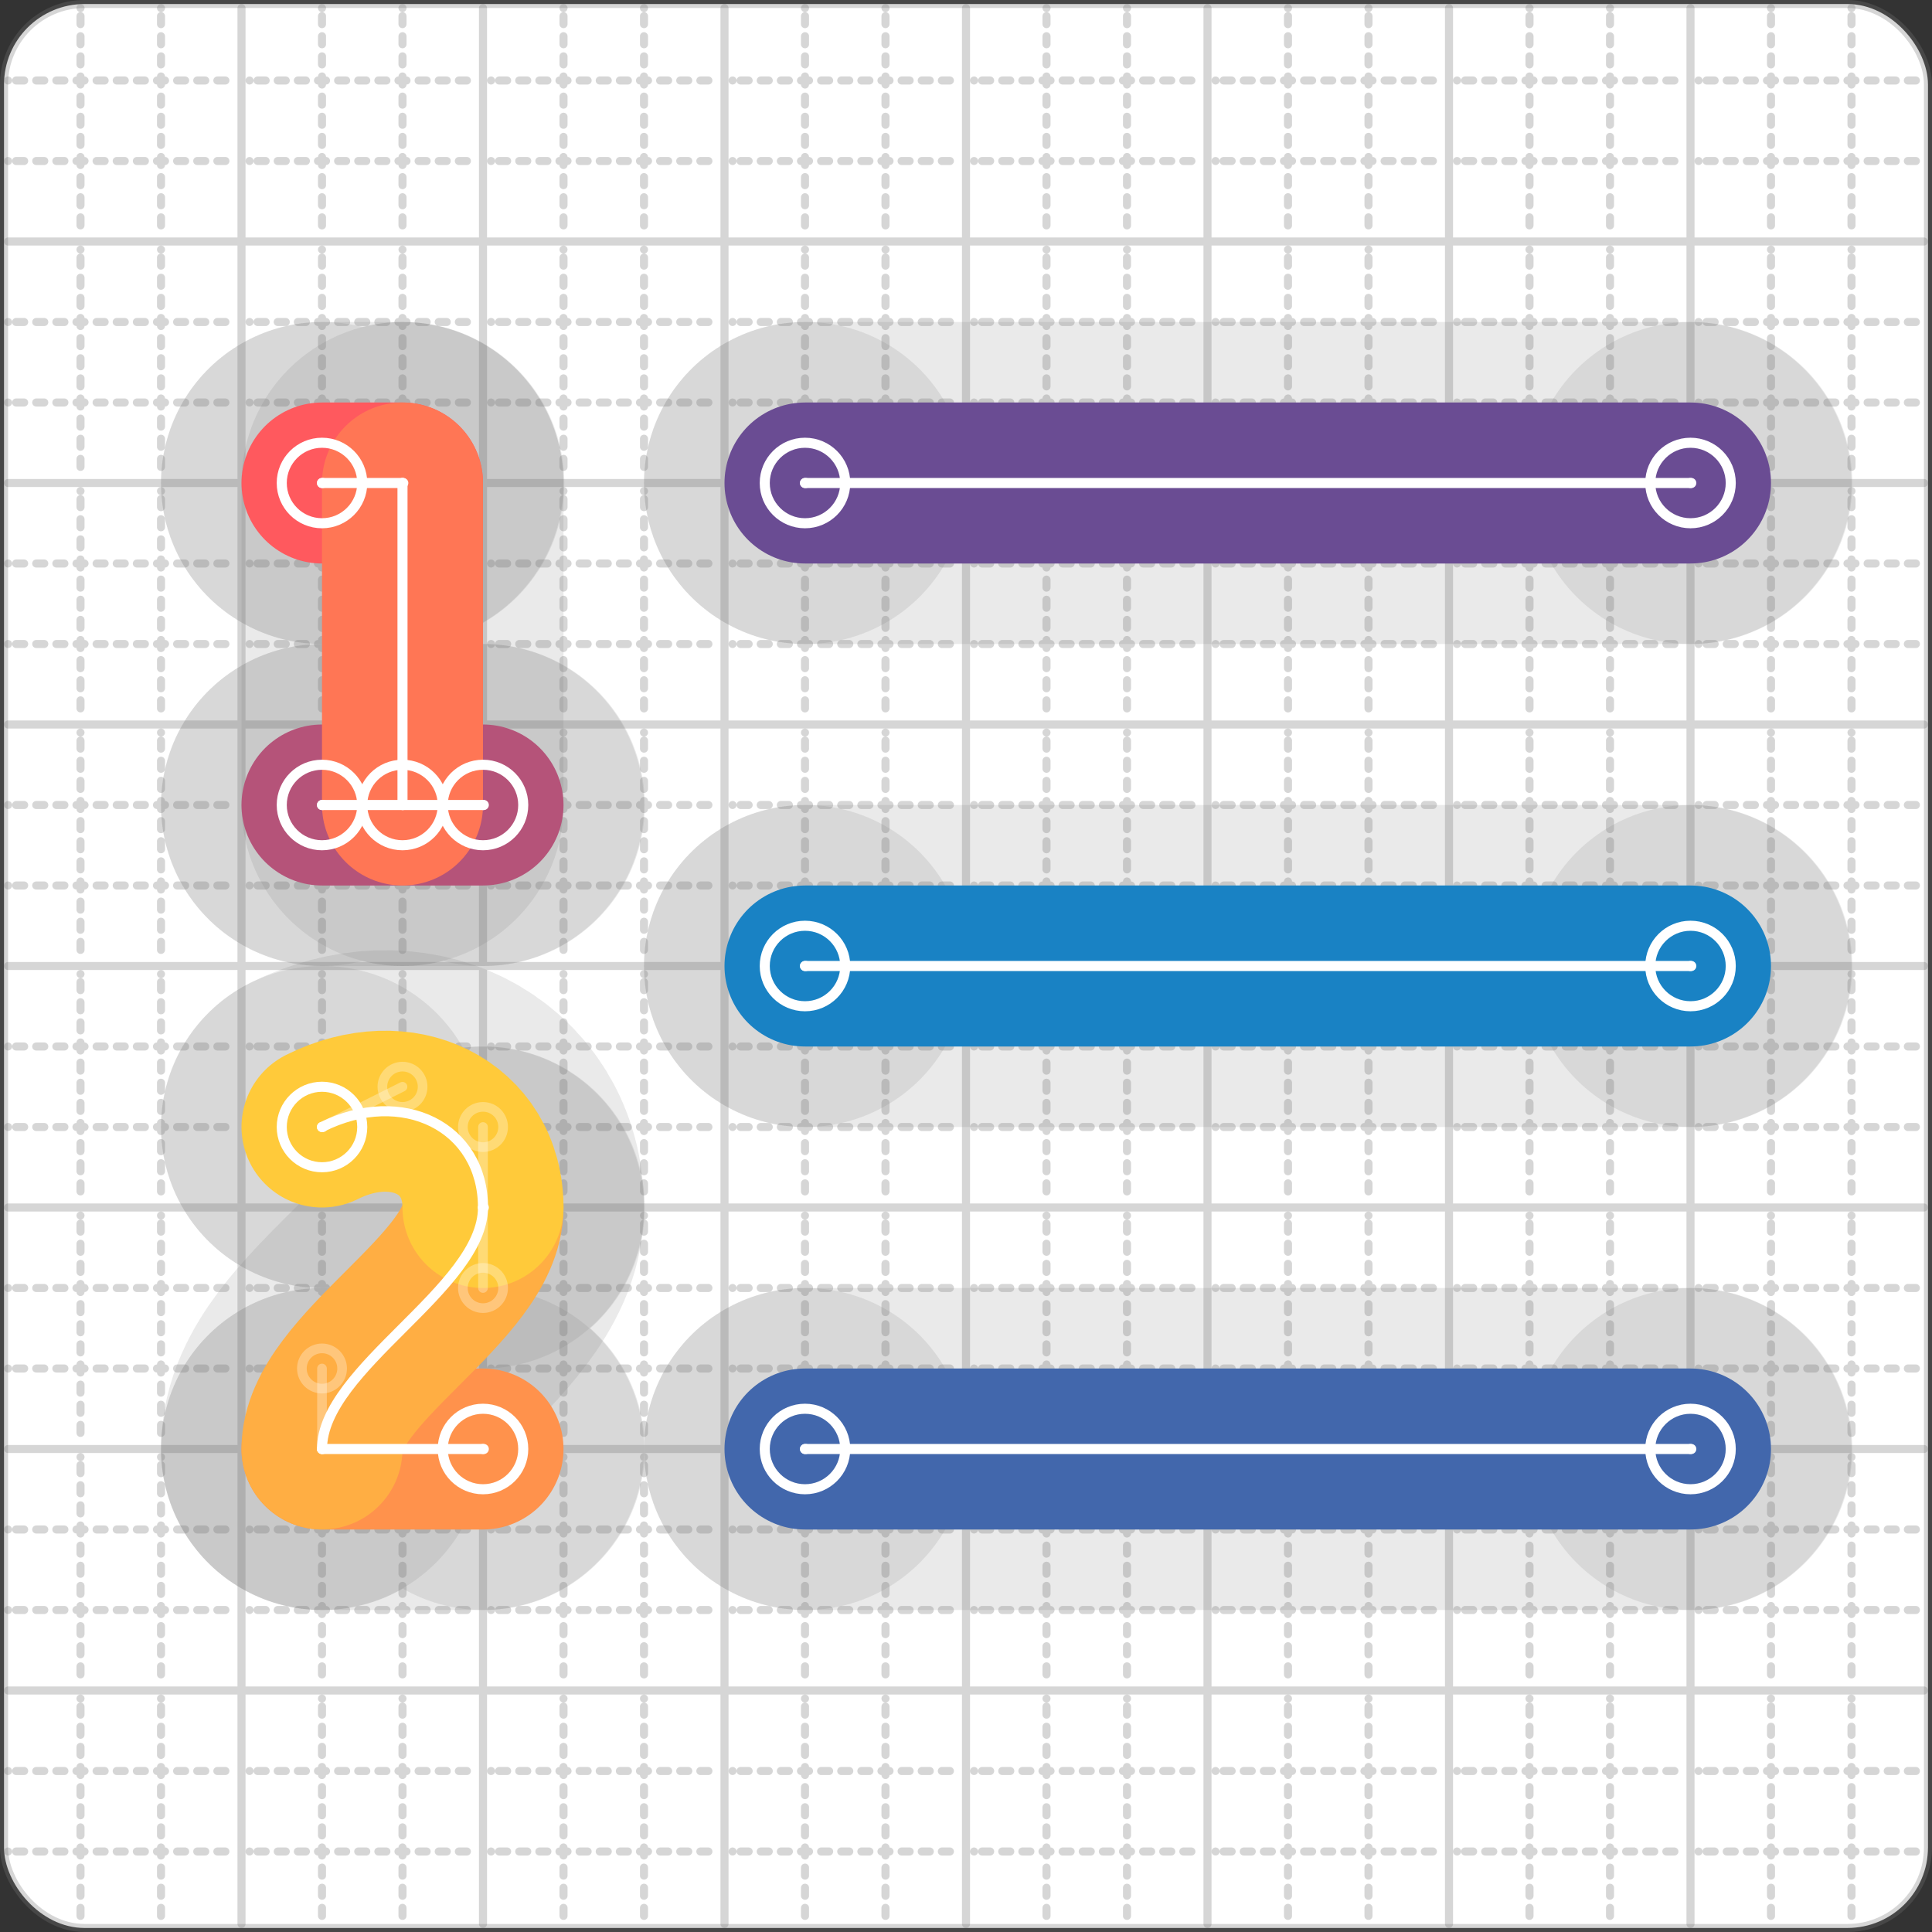 <svg xmlns="http://www.w3.org/2000/svg" width="24" height="24" viewBox="0 0 24 24" fill="none" stroke="currentColor" stroke-width="2" stroke-linecap="round" stroke-linejoin="round"><rect x="0" y="0" width="24" height="24" fill="#333333" stroke="none"/><style>
  @media screen and (prefers-color-scheme: light) {
    .svg-preview-grid-rect { fill: none }
  }
  @media screen and (prefers-color-scheme: dark) {
    .svg-preview-grid-rect { fill: none }
    .svg
    .svg-preview-grid-group,
    .svg-preview-radii-group,
    .svg-preview-shadow-mask-group,
    .svg-preview-shadow-group {
      stroke: #fff;
    }
  }
</style><g class="svg-preview-grid-group" stroke-linecap="butt" stroke-width="0.1" stroke="#777" stroke-opacity="0.3"><rect class="svg-preview-grid-rect" width="23.9" height="23.9" x="0.05" y="0.05" rx="1" fill="#fff"></rect><path stroke-dasharray="0 0.1 0.1 0.15 0.1 0.15 0.1 0.15 0.1 0.15 0.1 0.15 0.1 0.15 0.1 0.15 0.1 0.15 0.1 0.15 0.1 0.15 0.1 0.15 0 0.15" stroke-width="0.1" d="M0.1 1h23.8M1 0.1v23.8M0.1 2h23.8M2 0.1v23.8M0.1 4h23.8M4 0.1v23.8M0.1 5h23.8M5 0.1v23.8M0.1 7h23.8M7 0.1v23.8M0.1 8h23.8M8 0.1v23.8M0.1 10h23.8M10 0.1v23.8M0.1 11h23.8M11 0.1v23.8M0.1 13h23.8M13 0.1v23.8M0.1 14h23.8M14 0.1v23.8M0.1 16h23.8M16 0.1v23.8M0.1 17h23.8M17 0.1v23.8M0.1 19h23.8M19 0.1v23.8M0.1 20h23.8M20 0.1v23.8M0.1 22h23.8M22 0.1v23.8M0.1 23h23.8M23 0.1v23.8"></path><path d="M0.1 3h23.8M3 0.1v23.8M0.1 6h23.8M6 0.1v23.8M0.1 9h23.8M9 0.1v23.8M0.1 12h23.8M12 0.1v23.8M0.1 15h23.8M15 0.1v23.8M0.1 18h23.8M18 0.1v23.8M0.1 21h23.8M21 0.1v23.8"></path></g><g class="svg-preview-shadow-mask-group" stroke-width="4" stroke="#777" stroke-opacity="0.15"><mask id="svg-preview-shadow-mask-0" maskUnits="userSpaceOnUse" stroke-opacity="1" stroke-width="4" stroke="#000"><rect x="0" y="0" width="24" height="24" fill="#fff" stroke="none" rx="1"></rect><path d="M10 12h.01M21 12h.01"></path></mask><mask id="svg-preview-shadow-mask-1" maskUnits="userSpaceOnUse" stroke-opacity="1" stroke-width="4" stroke="#000"><rect x="0" y="0" width="24" height="24" fill="#fff" stroke="none" rx="1"></rect><path d="M10 18h.01M21 18h.01"></path></mask><mask id="svg-preview-shadow-mask-2" maskUnits="userSpaceOnUse" stroke-opacity="1" stroke-width="4" stroke="#000"><rect x="0" y="0" width="24" height="24" fill="#fff" stroke="none" rx="1"></rect><path d="M10 6h.01M21 6h.01"></path></mask><mask id="svg-preview-shadow-mask-3" maskUnits="userSpaceOnUse" stroke-opacity="1" stroke-width="4" stroke="#000"><rect x="0" y="0" width="24" height="24" fill="#fff" stroke="none" rx="1"></rect><path d="M4 10h.01M6 10h.01"></path></mask><mask id="svg-preview-shadow-mask-4" maskUnits="userSpaceOnUse" stroke-opacity="1" stroke-width="4" stroke="#000"><rect x="0" y="0" width="24" height="24" fill="#fff" stroke="none" rx="1"></rect><path d="M4 6h.01M5 6h.01M5 10h.01"></path></mask><mask id="svg-preview-shadow-mask-5" maskUnits="userSpaceOnUse" stroke-opacity="1" stroke-width="4" stroke="#000"><rect x="0" y="0" width="24" height="24" fill="#fff" stroke="none" rx="1"></rect><path d="M6 18h.01M4 18h.01M6 15h.01M4 14h.01"></path></mask></g><g class="svg-preview-shadow-group" stroke-width="4" stroke="#777" stroke-opacity="0.15"><path mask="url(#svg-preview-shadow-mask-0)" d="M 10 12 L 21 12"></path><path mask="url(#svg-preview-shadow-mask-1)" d="M 10 18 L 21 18"></path><path mask="url(#svg-preview-shadow-mask-2)" d="M 10 6 L 21 6"></path><path mask="url(#svg-preview-shadow-mask-3)" d="M 4 10 L 6 10"></path><path mask="url(#svg-preview-shadow-mask-4)" d="M 4 6 L 5 6"></path><path mask="url(#svg-preview-shadow-mask-4)" d="M 5 6 L 5 10"></path><path mask="url(#svg-preview-shadow-mask-5)" d="M 6 18 L 4 18"></path><path mask="url(#svg-preview-shadow-mask-5)" d="M 4 18 C4 17 6 16 6 15"></path><path mask="url(#svg-preview-shadow-mask-5)" d="M 6 15 C6 14 5 13.5 4 14"></path><path d="M10 12h.01M21 12h.01M10 18h.01M21 18h.01M10 6h.01M21 6h.01M4 10h.01M6 10h.01M4 6h.01M5 6h.01M5 10h.01M6 18h.01M4 18h.01M6 15h.01M4 14h.01"></path></g><g class="svg-preview-handles-group" stroke-width="0.12" stroke="#777" stroke-opacity="0.6"><path d="M4 18 4 17"></path><circle cy="17" cx="4" r="0.25"></circle><path d="M6 15 6 16"></path><circle cy="16" cx="6" r="0.25"></circle><path d="M6 15 6 14"></path><circle cy="14" cx="6" r="0.25"></circle><path d="M4 14 5 13.5"></path><circle cy="13.5" cx="5" r="0.25"></circle></g><g class="svg-preview-colored-path-group"><path d="M 10 12 L 21 12" stroke="#1982c4"></path><path d="M 10 18 L 21 18" stroke="#4267AC"></path><path d="M 10 6 L 21 6" stroke="#6a4c93"></path><path d="M 4 10 L 6 10" stroke="#B55379"></path><path d="M 4 6 L 5 6" stroke="#FF595E"></path><path d="M 5 6 L 5 10" stroke="#FF7655"></path><path d="M 6 18 L 4 18" stroke="#ff924c"></path><path d="M 4 18 C4 17 6 16 6 15" stroke="#FFAE43"></path><path d="M 6 15 C6 14 5 13.5 4 14" stroke="#ffca3a"></path></g><g class="svg-preview-radii-group" stroke-width="0.12" stroke-dasharray="0 0.25 0.25" stroke="#777" stroke-opacity="0.3"></g><g class="svg-preview-control-path-marker-mask-group" stroke-width="1" stroke="#000"><mask id="svg-preview-control-path-marker-mask-0" maskUnits="userSpaceOnUse"><rect x="0" y="0" width="24" height="24" fill="#fff" stroke="none" rx="1"></rect><path d="M10 12h.01"></path><path d="M21 12h.01"></path></mask><mask id="svg-preview-control-path-marker-mask-1" maskUnits="userSpaceOnUse"><rect x="0" y="0" width="24" height="24" fill="#fff" stroke="none" rx="1"></rect><path d="M10 18h.01"></path><path d="M21 18h.01"></path></mask><mask id="svg-preview-control-path-marker-mask-2" maskUnits="userSpaceOnUse"><rect x="0" y="0" width="24" height="24" fill="#fff" stroke="none" rx="1"></rect><path d="M10 6h.01"></path><path d="M21 6h.01"></path></mask><mask id="svg-preview-control-path-marker-mask-3" maskUnits="userSpaceOnUse"><rect x="0" y="0" width="24" height="24" fill="#fff" stroke="none" rx="1"></rect><path d="M4 10h.01"></path><path d="M6 10h.01"></path></mask><mask id="svg-preview-control-path-marker-mask-4" maskUnits="userSpaceOnUse"><rect x="0" y="0" width="24" height="24" fill="#fff" stroke="none" rx="1"></rect><path d="M4 6h.01"></path><path d="M5 6h.01"></path></mask><mask id="svg-preview-control-path-marker-mask-5" maskUnits="userSpaceOnUse"><rect x="0" y="0" width="24" height="24" fill="#fff" stroke="none" rx="1"></rect><path d="M5 6h.01"></path><path d="M5 10h.01"></path></mask><mask id="svg-preview-control-path-marker-mask-6" maskUnits="userSpaceOnUse"><rect x="0" y="0" width="24" height="24" fill="#fff" stroke="none" rx="1"></rect><path d="M6 18h.01"></path><path d="M4 18h.01"></path></mask><mask id="svg-preview-control-path-marker-mask-7" maskUnits="userSpaceOnUse"><rect x="0" y="0" width="24" height="24" fill="#fff" stroke="none" rx="1"></rect><path d="M4 18h.01"></path><path d="M6 15h.01"></path></mask><mask id="svg-preview-control-path-marker-mask-8" maskUnits="userSpaceOnUse"><rect x="0" y="0" width="24" height="24" fill="#fff" stroke="none" rx="1"></rect><path d="M6 15h.01"></path><path d="M4 14h.01"></path></mask></g><g class="svg-preview-control-path-group" stroke="#fff" stroke-width="0.125"><path mask="url(#svg-preview-control-path-marker-mask-0)" d="M 10 12 L 21 12"></path><path mask="url(#svg-preview-control-path-marker-mask-1)" d="M 10 18 L 21 18"></path><path mask="url(#svg-preview-control-path-marker-mask-2)" d="M 10 6 L 21 6"></path><path mask="url(#svg-preview-control-path-marker-mask-3)" d="M 4 10 L 6 10"></path><path mask="url(#svg-preview-control-path-marker-mask-4)" d="M 4 6 L 5 6"></path><path mask="url(#svg-preview-control-path-marker-mask-5)" d="M 5 6 L 5 10"></path><path mask="url(#svg-preview-control-path-marker-mask-6)" d="M 6 18 L 4 18"></path><path mask="url(#svg-preview-control-path-marker-mask-7)" d="M 4 18 C4 17 6 16 6 15"></path><path mask="url(#svg-preview-control-path-marker-mask-8)" d="M 6 15 C6 14 5 13.5 4 14"></path></g><g class="svg-preview-control-path-marker-group" stroke="#fff" stroke-width="0.125"><path d="M10 12h.01M21 12h.01M10 18h.01M21 18h.01M10 6h.01M21 6h.01M4 10h.01M6 10h.01M4 6h.01M5 6h.01M5 6h.01M5 10h.01M6 18h.01M4 18h.01M4 18h.01M6 15h.01M6 15h.01M4 14h.01"></path><circle cx="10" cy="12" r="0.5"></circle><circle cx="21" cy="12" r="0.5"></circle><circle cx="10" cy="18" r="0.5"></circle><circle cx="21" cy="18" r="0.5"></circle><circle cx="10" cy="6" r="0.5"></circle><circle cx="21" cy="6" r="0.5"></circle><circle cx="4" cy="10" r="0.5"></circle><circle cx="6" cy="10" r="0.5"></circle><circle cx="4" cy="6" r="0.5"></circle><circle cx="5" cy="10" r="0.5"></circle><circle cx="6" cy="18" r="0.5"></circle><circle cx="4" cy="14" r="0.5"></circle></g><g class="svg-preview-handles-group" stroke-width="0.12" stroke="#FFF" stroke-opacity="0.3"><path d="M4 18 4 17"></path><circle cy="17" cx="4" r="0.25"></circle><path d="M6 15 6 16"></path><circle cy="16" cx="6" r="0.25"></circle><path d="M6 15 6 14"></path><circle cy="14" cx="6" r="0.25"></circle><path d="M4 14 5 13.5"></path><circle cy="13.5" cx="5" r="0.25"></circle></g></svg>